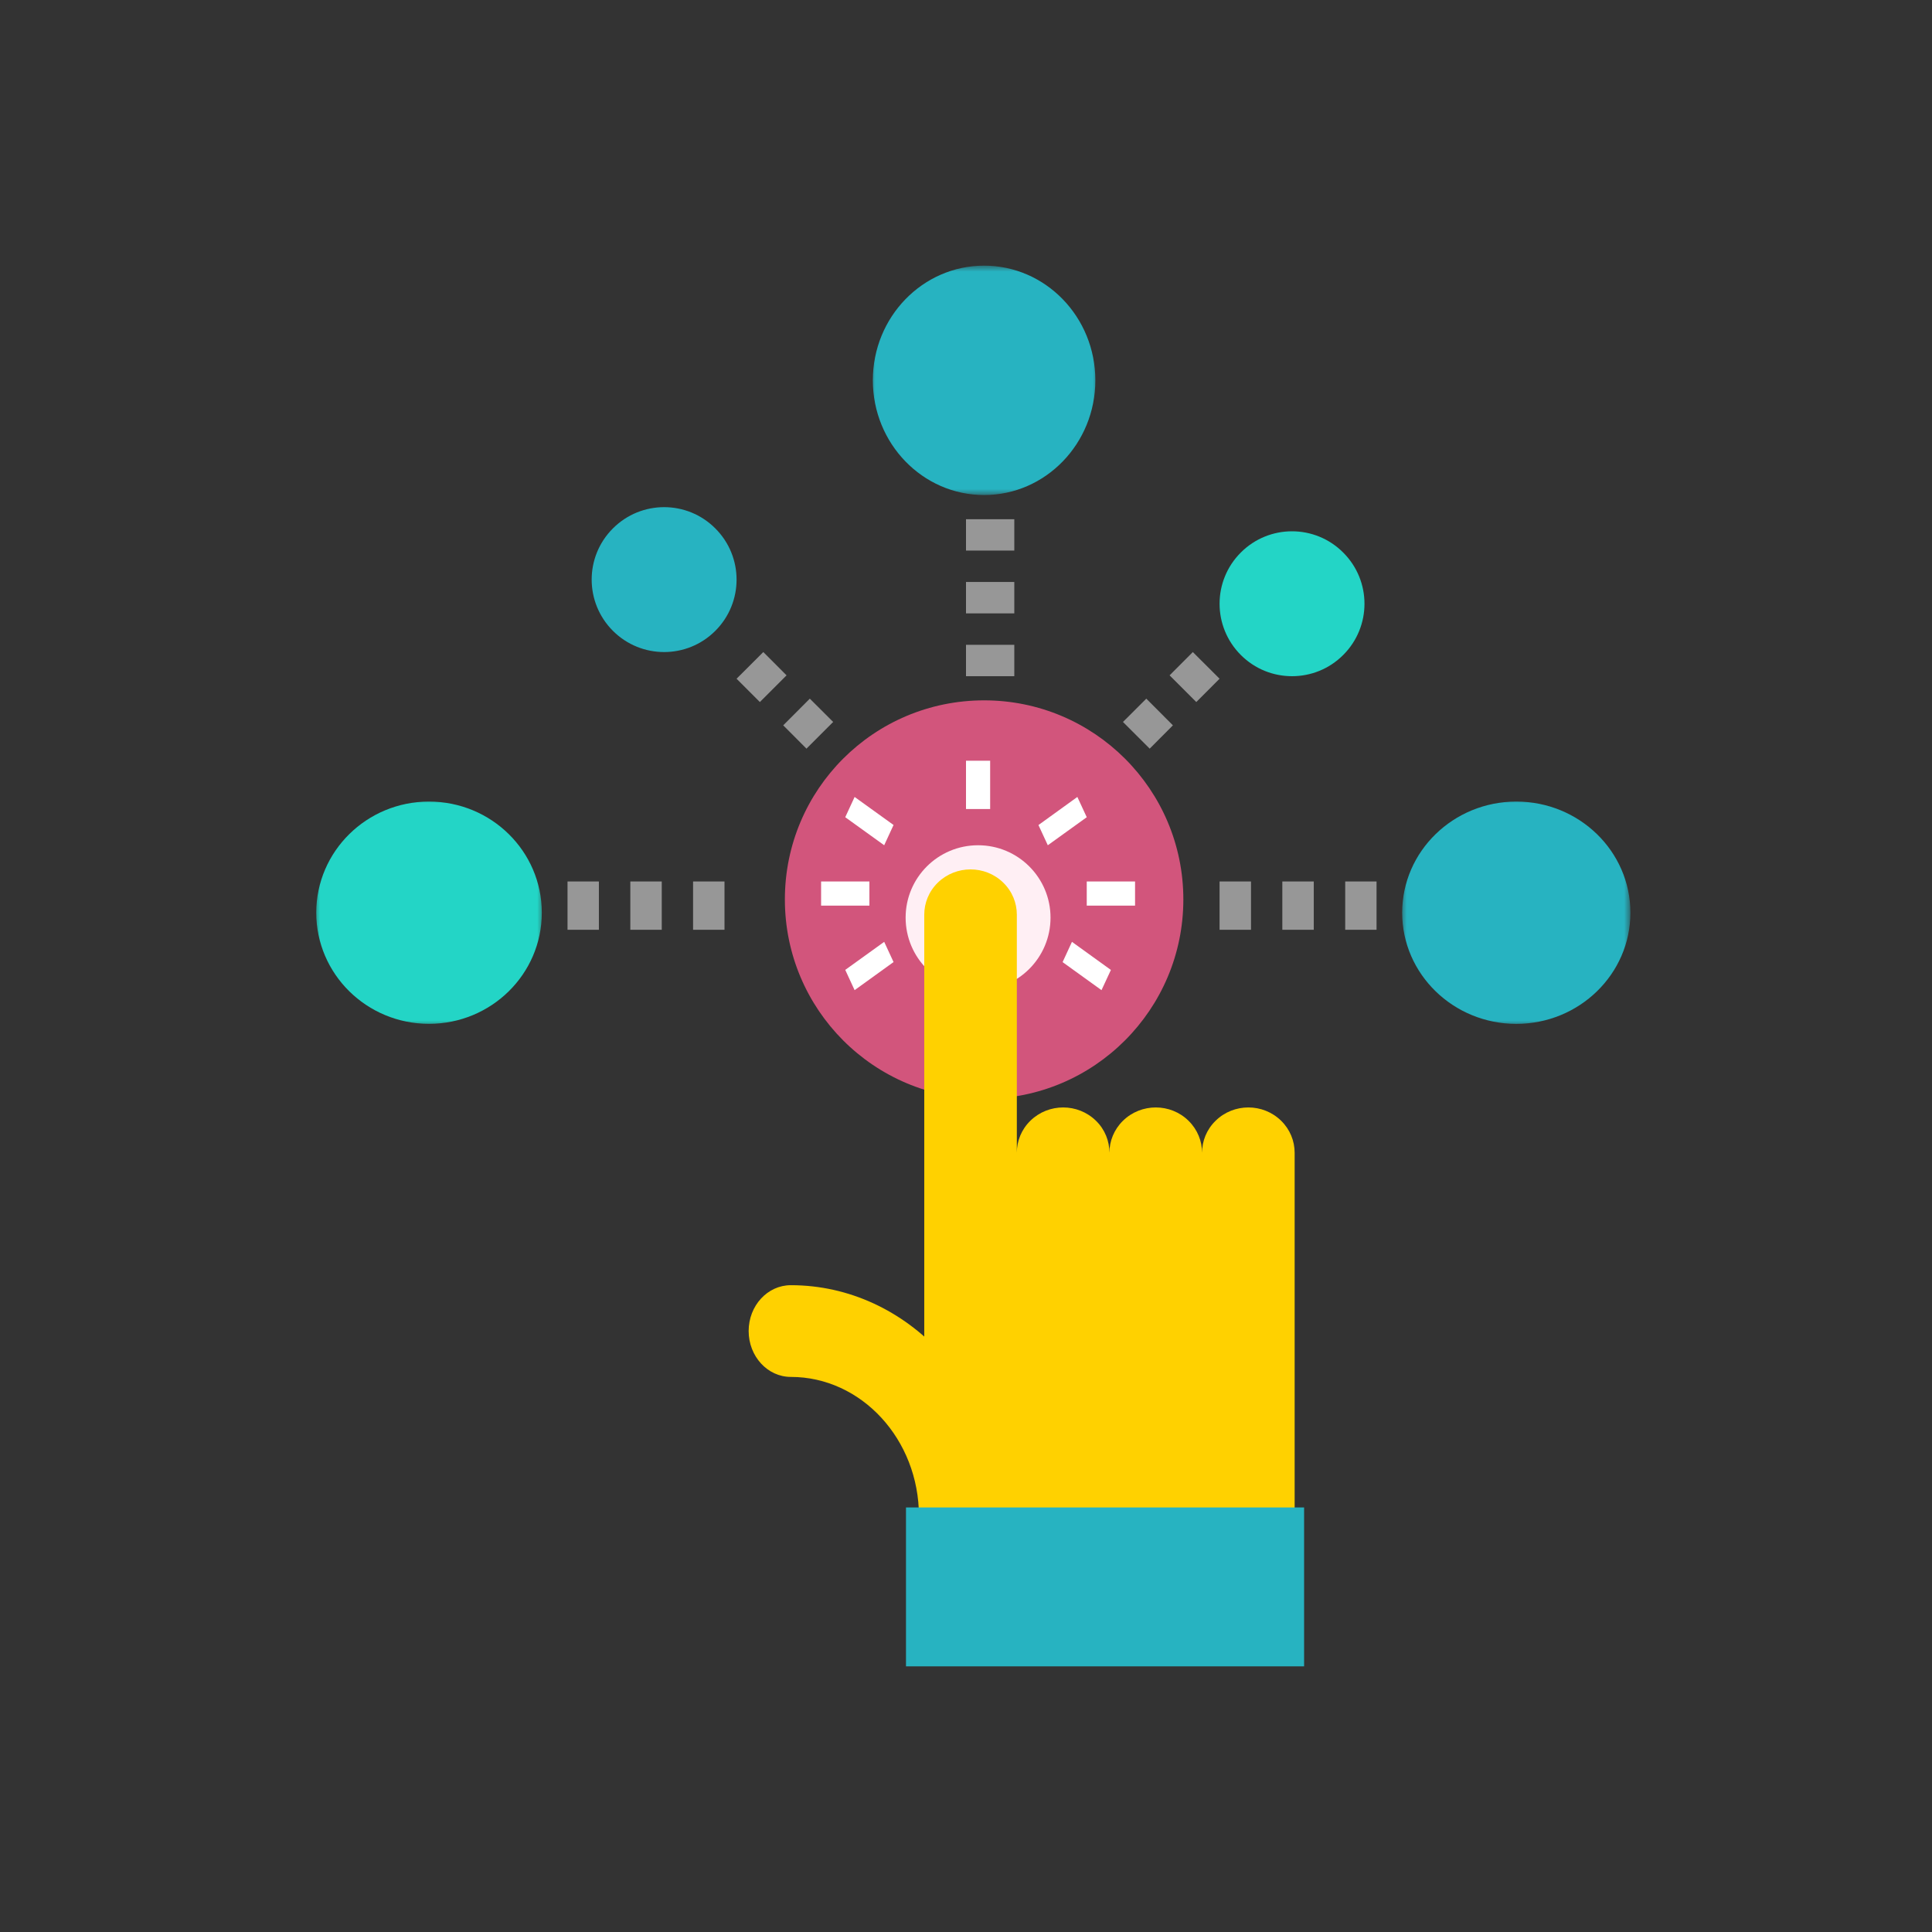 <?xml version="1.0" encoding="UTF-8"?>
<svg width="160px" height="160px" viewBox="0 0 160 160" version="1.1" xmlns="http://www.w3.org/2000/svg" xmlns:xlink="http://www.w3.org/1999/xlink">
    <rect x="0" y="0" width="160" height="160" fill="#333333" stroke="none"/>
    <title>Connect Copy 2</title>
    <defs>
        <polygon id="path-1" points="19 -2.99485267e-15 19 19 1.45108172e-15 19 1.45108172e-15 -2.99485267e-15"></polygon>
        <polygon id="path-3" points="19 1.45108172e-15 19 19 4.41358721e-15 19 4.41358721e-15 1.45108172e-15"></polygon>
        <polygon id="path-5" points="19 1.45108172e-15 19 19 2.97593561e-15 19 2.97593561e-15 1.45108172e-15"></polygon>
    </defs>
    <g id="Connect-Copy-2" stroke="none" stroke-width="1" fill="none" fill-rule="evenodd">
        <g id="Group-3" transform="translate(26, 22)">
            <path d="M58,31.401 L58,34 L54,34 L54,31.401 L58,31.401 Z M58,26.197 L58,28.798 L54,28.798 L54,26.197 L58,26.197 Z M58,21 L58,23.596 L54,23.596 L54,21 L58,21 Z" id="Shape" fill="#979797"></path>
            <g id="Clipped" transform="translate(46, -0)">
                <mask id="mask-2" fill="white">
                    <use xlink:href="#path-1"></use>
                </mask>
                <g id="Path"></g>
                <path d="M9.5,0 C14.584,0 18.712,4.251 18.712,9.497 C18.712,14.74 14.584,18.997 9.5,18.997 C4.413,18.997 0.285,14.74 0.285,9.497 C0.285,4.251 4.413,0 9.5,0 Z" id="Path" fill="#27B3C1" fill-rule="nonzero" mask="url(#mask-2)"></path>
            </g>
            <path d="M68.932,35.86 L71.136,38.069 L69.212,40 L67,37.789 L68.932,35.86 Z M72.785,32 L75,34.209 L73.071,36.14 L70.861,33.929 L72.785,32 Z" id="Shape" fill="#979797"></path>
            <path d="M85.237,23.759 C87.588,26.099 87.588,29.9 85.237,32.245 C82.9,34.585 79.1,34.585 76.761,32.245 C74.413,29.898 74.413,26.099 76.761,23.756 C79.1,21.414 82.9,21.414 85.237,23.759 Z" id="Path" fill="#23D5C6" fill-rule="nonzero"></path>
            <path d="M41.066,35.86 L43,37.789 L40.789,40 L38.863,38.069 L41.066,35.86 Z M37.214,32 L39.14,33.929 L36.929,36.14 L35,34.209 L37.214,32 Z" id="Shape" fill="#979797"></path>
            <path d="M24.76,21.759 C27.102,19.414 30.899,19.414 33.238,21.759 C35.587,24.101 35.587,27.9 33.238,30.245 C30.899,32.585 27.102,32.585 24.76,30.245 C22.413,27.898 22.413,24.098 24.76,21.759 Z" id="Path" fill="#27B3C1" fill-rule="nonzero"></path>
            <path d="M23.598,51 L23.598,55 L21,55 L21,51 L23.598,51 Z M28.804,51 L28.804,55 L26.201,55 L26.201,51 L28.804,51 Z M34,51 L34,55 L31.397,55 L31.397,51 L34,51 Z" id="Shape" fill="#979797"></path>
            <g id="Clipped" transform="translate(0, 44)">
                <mask id="mask-4" fill="white">
                    <use xlink:href="#path-3"></use>
                </mask>
                <g id="Path"></g>
                <path d="M0.191,9.586 C0.191,4.502 4.373,0.383 9.527,0.383 C14.69,0.383 18.87,4.502 18.87,9.586 C18.87,14.67 14.688,18.789 9.527,18.789 C4.373,18.789 0.191,14.67 0.191,9.586 Z" id="Path" fill="#23D5C6" fill-rule="nonzero" mask="url(#mask-4)"></path>
            </g>
            <path d="M77.603,51 L77.603,55 L75,55 L75,51 L77.603,51 Z M82.801,51 L82.801,55 L80.197,55 L80.197,51 L82.801,51 Z M88,51 L88,55 L85.404,55 L85.404,51 L88,51 Z" id="Shape" fill="#979797"></path>
            <g id="Clipped" transform="translate(90, 44)">
                <mask id="mask-6" fill="white">
                    <use xlink:href="#path-5"></use>
                </mask>
                <g id="Path"></g>
                <path d="M19.023,9.588 C19.023,14.67 14.788,18.792 9.575,18.792 C4.358,18.792 0.123,14.67 0.123,9.588 C0.123,4.502 4.358,0.383 9.575,0.383 C14.788,0.383 19.023,4.505 19.023,9.588 Z" id="Path" fill="#27B3C1" fill-rule="nonzero" mask="url(#mask-6)"></path>
            </g>
            <path d="M55.503,36 C64.611,36 72,43.379 72,52.488 C72,61.601 64.611,69 55.503,69 C46.37,69 39,61.601 39,52.488 C39,43.379 46.37,36 55.503,36 Z" id="Path" fill="#D2557C" fill-rule="nonzero"></path>
            <path d="M55.002,48 C58.313,48 61,50.684 61,53.995 C61,57.309 58.313,60 55.002,60 C51.68,60 49,57.309 49,53.995 C49,50.684 51.68,48 55.002,48 Z" id="Path" fill="#FFEFF4" fill-rule="nonzero"></path>
            <g id="Group-93" transform="translate(36, 50)" fill-rule="nonzero">
                <path d="M41.384,19.714 C40.403,19.714 39.422,20.08 38.676,20.812 C37.922,21.542 37.55,22.501 37.55,23.461 L37.55,23.464 C37.55,22.501 37.17,21.542 36.424,20.812 C35.678,20.08 34.7,19.714 33.716,19.714 C32.736,19.714 31.752,20.08 31.003,20.812 C30.257,21.542 29.877,22.501 29.877,23.464 L29.877,23.458 C29.877,22.499 29.509,21.539 28.757,20.81 C28.008,20.08 27.03,19.714 26.049,19.714 C25.066,19.714 24.085,20.08 23.336,20.81 C22.587,21.539 22.21,22.499 22.21,23.458 L22.21,3.747 C22.21,2.788 21.836,1.825 21.084,1.096 C20.339,0.366 19.358,0 18.377,0 C17.396,0 16.415,0.366 15.666,1.096 C14.917,1.825 14.543,2.788 14.543,3.747 L14.543,53.563 L45.217,53.563 L45.217,23.461 C45.215,22.501 44.843,21.542 44.094,20.812 C43.346,20.08 42.365,19.714 41.384,19.714 Z" id="Path" fill="#FFD100"></path>
                <path d="M2.92834782e-15,38.229 C2.92834782e-15,40.323 1.561,42.03 3.492,42.03 C9.34,42.03 14.104,47.205 14.104,53.563 L21.089,53.563 C21.089,43.016 13.195,34.434 3.492,34.434 C1.561,34.434 2.92834782e-15,36.132 2.92834782e-15,38.229 Z" id="Path" fill="#FFD100"></path>
                <path d="M46,52.841 L46,66 L13.03,66 L13.03,52.841 L46,52.841 Z" id="Path" fill="#27B3C1"></path>
            </g>
            <path d="M56,41 L56,45 L54,45 L54,41 L56,41 Z" id="Path" fill="#FFFFFF" fill-rule="nonzero"></path>
            <path d="M64,45.678 L60.775,48 L60,46.327 L63.222,44 L64,45.678 Z" id="Path" fill="#FFFFFF" fill-rule="nonzero"></path>
            <path d="M68,51 L68,53 L64,53 L64,51 L68,51 Z" id="Path" fill="#FFFFFF" fill-rule="nonzero"></path>
            <path d="M66,58.327 L65.222,60 L62,57.678 L62.775,56 L66,58.327 Z" id="Path" fill="#FFFFFF" fill-rule="nonzero"></path>
            <path d="M48,46.322 L47.225,48 L44,45.678 L44.775,44 L48,46.322 Z" id="Path" fill="#FFFFFF" fill-rule="nonzero"></path>
            <path d="M46,51 L46,53 L42,53 L42,51 L46,51 Z" id="Path" fill="#FFFFFF" fill-rule="nonzero"></path>
            <path d="M48,57.673 L44.775,60 L44,58.322 L47.225,56 L48,57.673 Z" id="Path" fill="#FFFFFF" fill-rule="nonzero"></path>
        </g>
    </g>
</svg>